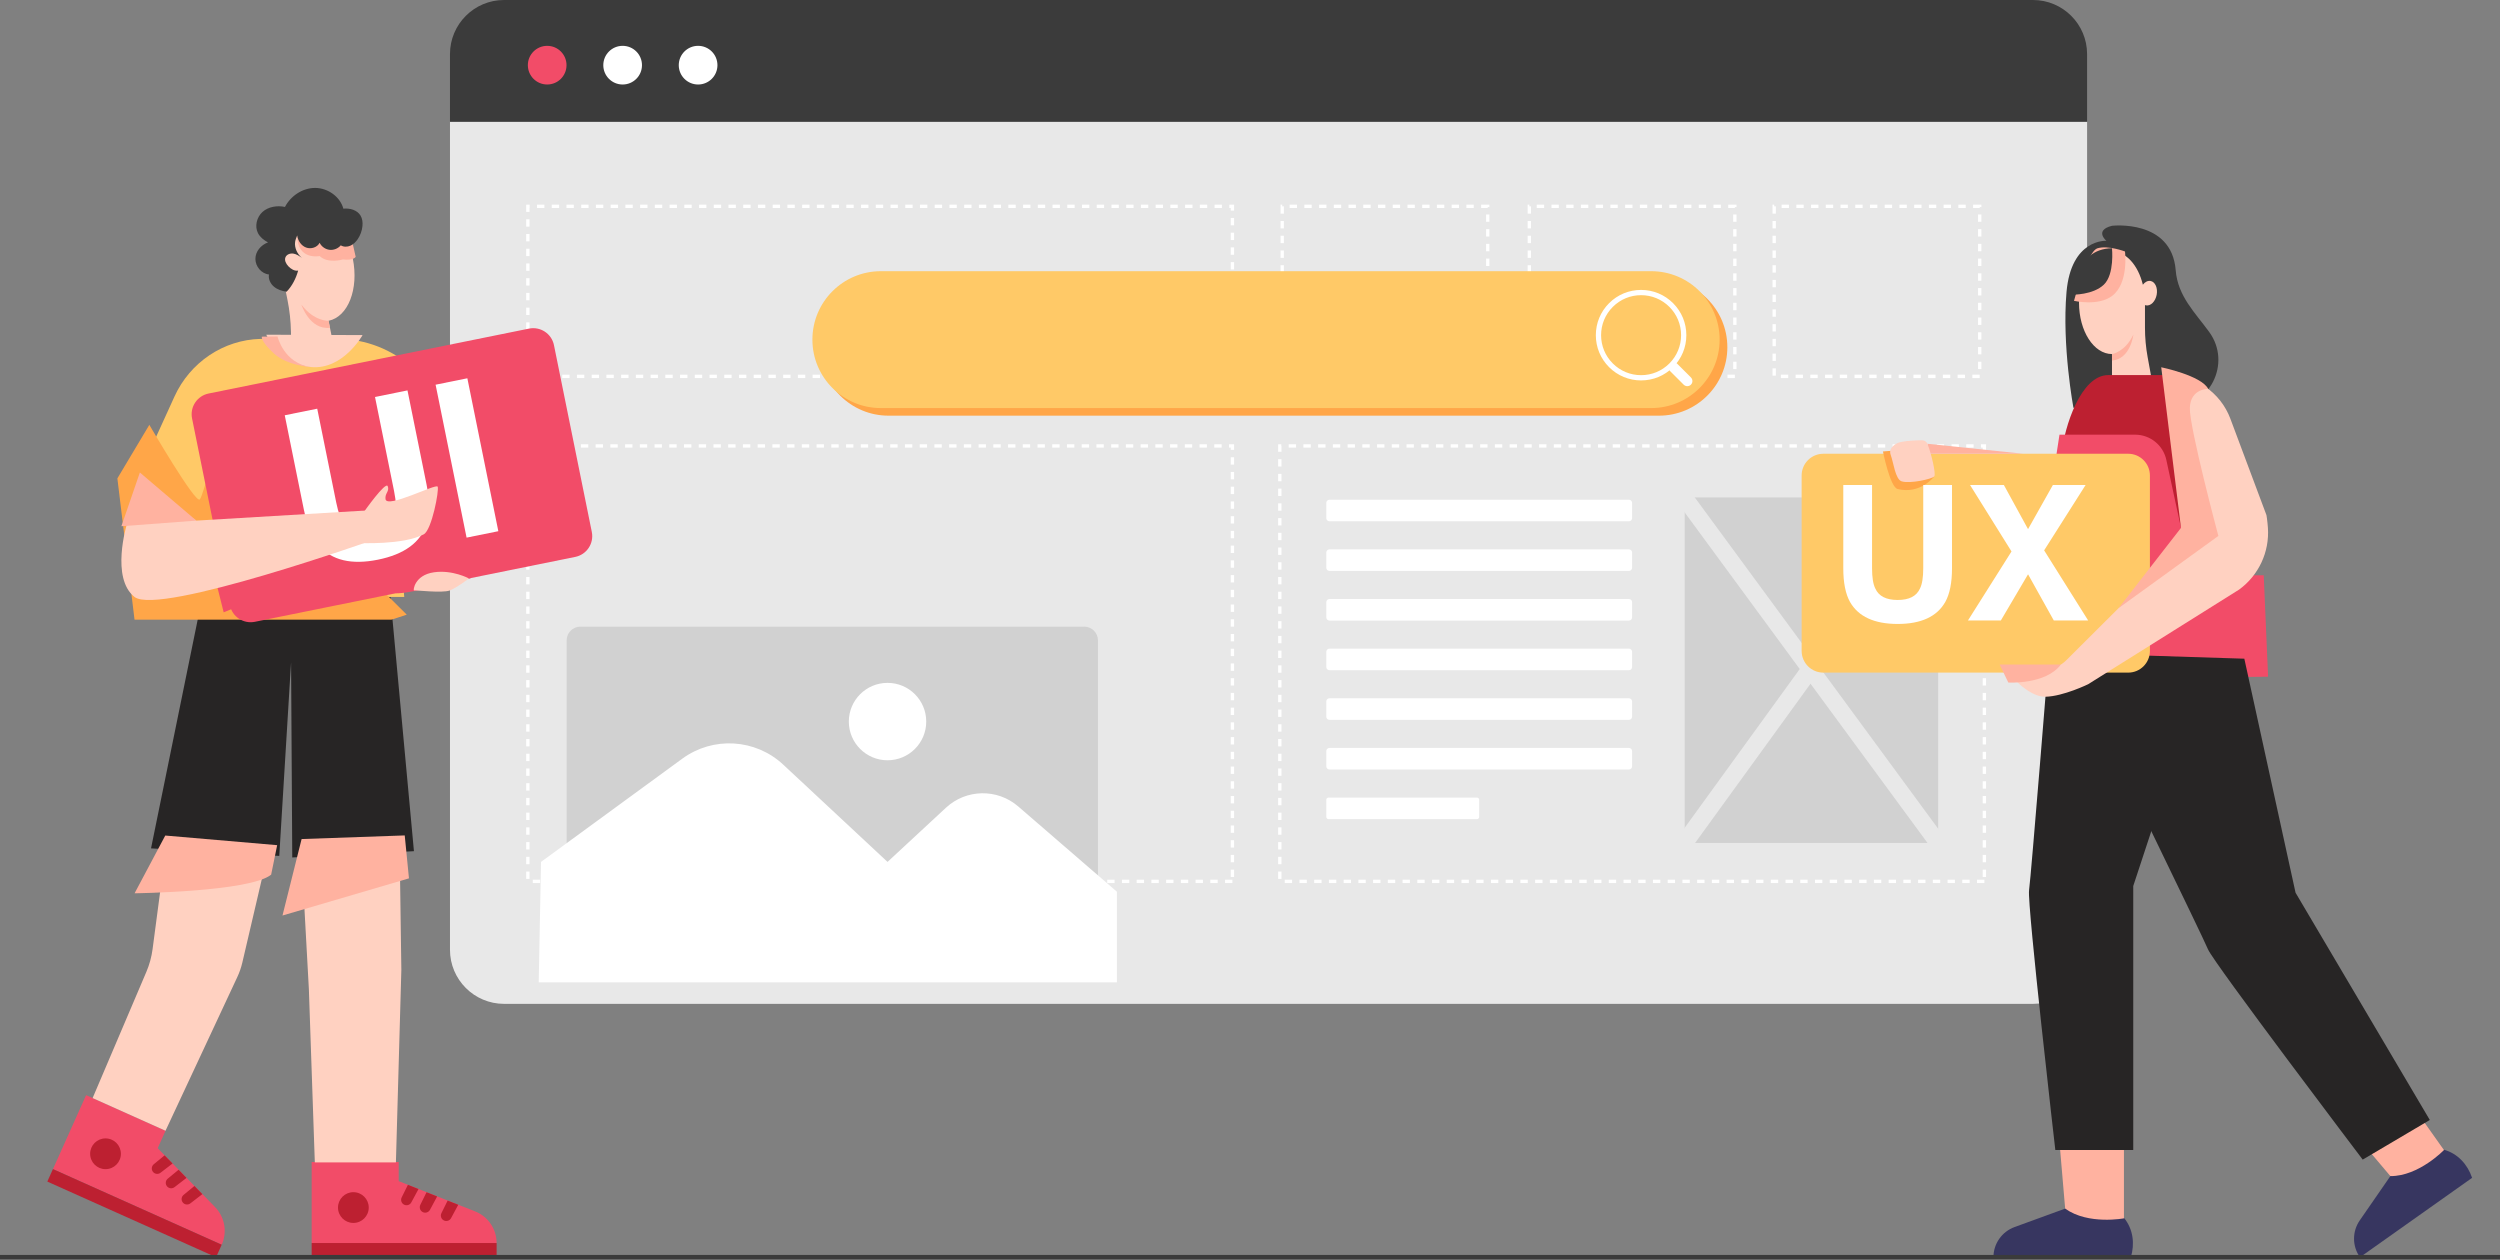 <svg width="6905" height="3479" viewBox="0 0 6905 3479" fill="none" xmlns="http://www.w3.org/2000/svg">
<rect x="0" y="0" width="6905" height="3479" fill="#808080" stroke="none"/>
<g clip-path="url(#clip0_1607_16)">
<path d="M1242.83 2623.21C1242.83 2705.74 1309.73 2772.65 1392.27 2772.65H5615.11C5697.65 2772.65 5764.55 2705.74 5764.55 2623.21V336.219H1242.83V2623.21Z" fill="#E8E8E8"/>
<path d="M5615.08 0H1392.25C1309.73 0 1242.83 66.903 1242.83 149.438V336.219H5764.53V149.438C5764.53 66.903 5697.62 0 5615.08 0Z" fill="#3B3B3B"/>
<path d="M1511.34 233.402C1540.83 233.402 1564.74 209.495 1564.74 180.006C1564.74 150.516 1540.83 126.609 1511.34 126.609C1481.85 126.609 1457.94 150.516 1457.94 180.006C1457.94 209.495 1481.85 233.402 1511.34 233.402Z" fill="#F24C68"/>
<path d="M1719.74 233.42C1749.24 233.42 1773.16 209.505 1773.16 180.003C1773.16 150.502 1749.24 126.586 1719.74 126.586C1690.23 126.586 1666.32 150.502 1666.32 180.003C1666.32 209.505 1690.23 233.42 1719.74 233.42Z" fill="white"/>
<path d="M1928.16 233.42C1957.66 233.42 1981.58 209.505 1981.58 180.003C1981.58 150.502 1957.66 126.586 1928.16 126.586C1898.66 126.586 1874.74 150.502 1874.74 180.003C1874.74 209.505 1898.66 233.42 1928.16 233.42Z" fill="white"/>
<path d="M3403.92 1044.13H3383.57V1034.91H3403.92V1044.13ZM3363.23 1044.13H3342.88V1034.91H3363.23V1044.13ZM3322.56 1044.13H3302.21V1034.91H3322.56V1044.13ZM3281.87 1044.13H3261.52V1034.91H3281.87V1044.13ZM3241.2 1044.13H3220.85V1034.91H3241.2V1044.13ZM3200.5 1044.13H3180.16V1034.91H3200.5V1044.13ZM3159.81 1044.13H3139.47V1034.91H3159.81V1044.13ZM3119.14 1044.13H3098.8V1034.91H3119.14V1044.13ZM3078.45 1044.13H3058.11V1034.91H3078.45V1044.13ZM3037.78 1044.13H3017.44V1034.91H3037.78V1044.13ZM2997.09 1044.13H2976.74V1034.91H2997.09V1044.13ZM2956.4 1044.13H2936.05V1034.91H2956.4V1044.13ZM2915.73 1044.13H2895.38V1034.91H2915.73V1044.13ZM2875.04 1044.13H2854.69V1034.91H2875.04V1044.13ZM2834.37 1044.13H2814.02V1034.91H2834.37V1044.13ZM2793.68 1044.13H2773.33V1034.91H2793.68V1044.13ZM2753.01 1044.13H2732.66V1034.91H2753.01V1044.13ZM2712.31 1044.13H2691.97V1034.91H2712.31V1044.13ZM2671.62 1044.13H2651.28V1034.91H2671.62V1044.13ZM2630.95 1044.13H2610.61V1034.91H2630.95V1044.13ZM2590.26 1044.13H2569.92V1034.91H2590.26V1044.13ZM2549.59 1044.13H2529.25V1034.91H2549.59V1044.13ZM2508.9 1044.13H2488.56V1034.91H2508.9V1044.13ZM2468.21 1044.13H2447.86V1034.91H2468.21V1044.13ZM2427.54 1044.13H2407.19V1034.91H2427.54V1044.13ZM2386.85 1044.13H2366.5V1034.91H2386.85V1044.13ZM2346.18 1044.13H2325.83V1034.91H2346.18V1044.13ZM2305.49 1044.13H2285.14V1034.91H2305.49V1044.13ZM2264.8 1044.13H2244.45V1034.91H2264.8V1044.13ZM2224.13 1044.13H2203.78V1034.91H2224.13V1044.13ZM2183.44 1044.13H2163.09V1034.91H2183.44V1044.13ZM2142.77 1044.13H2122.42V1034.91H2142.77V1044.13ZM2102.07 1044.13H2081.73V1034.91H2102.07V1044.13ZM2061.4 1044.13H2041.06V1034.91H2061.4V1044.13ZM2020.71 1044.13H2000.37V1034.91H2020.71V1044.13ZM1980.02 1044.13H1959.68V1034.91H1980.02V1044.13ZM1939.35 1044.13H1919.01V1034.91H1939.35V1044.13ZM1898.66 1044.13H1878.31V1034.91H1898.66V1044.13ZM1857.99 1044.13H1837.64V1034.91H1857.99V1044.13ZM1817.3 1044.13H1796.95V1034.91H1817.3V1044.13ZM1776.61 1044.13H1756.26V1034.91H1776.61V1044.13ZM1735.94 1044.13H1715.59V1034.91H1735.94V1044.13ZM1695.25 1044.13H1674.9V1034.91H1695.25V1044.13ZM1654.58 1044.13H1634.23V1034.91H1654.58V1044.13ZM1613.89 1044.13H1593.54V1034.91H1613.89V1044.13ZM1573.19 1044.13H1552.85V1034.91H1573.19V1044.13ZM1532.52 1044.13H1512.18V1034.91H1532.52V1044.13ZM1491.83 1044.13H1471.49V1034.91H1491.83V1044.13ZM1462.52 1032.75H1453.31V1012.4H1462.52V1032.75ZM3408.53 1029.11H3399.31V1008.76H3408.53V1029.11ZM1462.52 992.08H1453.31V971.736H1462.52V992.08ZM3408.53 988.44H3399.31V968.096H3408.53V988.44ZM1462.52 951.391H1453.31V931.047H1462.52V951.391ZM3408.53 947.751H3399.31V927.407H3408.53V947.751ZM1462.52 910.723H1453.31V890.379H1462.52V910.723ZM3408.53 907.084H3399.31V886.739H3408.53V907.084ZM1462.52 870.035H1453.31V849.69H1462.52V870.035ZM3408.53 866.395H3399.31V846.05H3408.53V866.395ZM1462.52 829.367H1453.31V809.022H1462.52V829.367ZM3408.53 825.706H3399.31V805.362H3408.53V825.706ZM1462.52 788.678H1453.31V768.333H1462.52V788.678ZM3408.53 785.038H3399.31V764.694H3408.53V785.038ZM1462.52 747.989H1453.31V727.645H1462.52V747.989ZM3408.53 744.349H3399.31V724.005H3408.53V744.349ZM1462.52 707.321H1453.31V686.977H1462.52V707.321ZM3408.53 703.682H3399.31V683.337H3408.53V703.682ZM1462.52 666.632H1453.31V646.288H1462.52V666.632ZM3408.53 662.993H3399.31V642.648H3408.53V662.993ZM1462.52 625.965H1453.31V605.62H1462.52V625.965ZM3408.53 622.325H3399.31V601.981H3408.53V622.325ZM1462.52 585.276H1453.31V565.289H1462.88V574.504H1462.52V585.276ZM3408.53 581.636H3399.31V574.504H3395.31V565.289H3408.53V581.636ZM3374.97 574.504H3354.62V565.289H3374.97V574.504ZM3334.28 574.504H3313.93V565.289H3334.28V574.504ZM3293.61 574.504H3273.26V565.289H3293.61V574.504ZM3252.91 574.504H3232.57V565.289H3252.91V574.504ZM3212.24 574.504H3191.9V565.289H3212.24V574.504ZM3171.55 574.504H3151.21V565.289H3171.55V574.504ZM3130.86 574.504H3110.52V565.289H3130.86V574.504ZM3090.19 574.504H3069.85V565.289H3090.19V574.504ZM3049.5 574.504H3029.15V565.289H3049.5V574.504ZM3008.83 574.504H2988.48V565.289H3008.83V574.504ZM2968.14 574.504H2947.79V565.289H2968.14V574.504ZM2927.47 574.504H2907.12V565.289H2927.47V574.504ZM2886.78 574.504H2866.43V565.289H2886.78V574.504ZM2846.09 574.504H2825.74V565.289H2846.09V574.504ZM2805.42 574.504H2785.07V565.289H2805.42V574.504ZM2764.73 574.504H2744.38V565.289H2764.73V574.504ZM2724.06 574.504H2703.71V565.289H2724.06V574.504ZM2683.36 574.504H2663.02V565.289H2683.36V574.504ZM2642.67 574.504H2622.33V565.289H2642.67V574.504ZM2602 574.504H2581.66V565.289H2602V574.504ZM2561.31 574.504H2540.97V565.289H2561.31V574.504ZM2520.64 574.504H2500.3V565.289H2520.64V574.504ZM2479.95 574.504H2459.6V565.289H2479.95V574.504ZM2439.28 574.504H2418.93V565.289H2439.28V574.504ZM2398.59 574.504H2378.24V565.289H2398.59V574.504ZM2357.9 574.504H2337.55V565.289H2357.9V574.504ZM2317.23 574.504H2296.88V565.289H2317.23V574.504ZM2276.54 574.504H2256.19V565.289H2276.54V574.504ZM2235.87 574.504H2215.52V565.289H2235.87V574.504ZM2195.18 574.504H2174.83V565.289H2195.18V574.504ZM2154.48 574.504H2134.14V565.289H2154.48V574.504ZM2113.81 574.504H2093.47V565.289H2113.81V574.504ZM2073.12 574.504H2052.78V565.289H2073.12V574.504ZM2032.45 574.504H2012.11V565.289H2032.45V574.504ZM1991.76 574.504H1971.42V565.289H1991.76V574.504ZM1951.07 574.504H1930.72V565.289H1951.07V574.504ZM1910.4 574.504H1890.05V565.289H1910.4V574.504ZM1869.71 574.504H1849.36V565.289H1869.71V574.504ZM1829.04 574.504H1808.69V565.289H1829.04V574.504ZM1788.35 574.504H1768V565.289H1788.35V574.504ZM1747.66 574.504H1727.31V565.289H1747.66V574.504ZM1706.99 574.504H1686.64V565.289H1706.99V574.504ZM1666.3 574.504H1645.95V565.289H1666.3V574.504ZM1625.63 574.504H1605.28V565.289H1625.63V574.504ZM1584.93 574.504H1564.59V565.289H1584.93V574.504ZM1544.26 574.504H1523.92V565.289H1544.26V574.504ZM1503.57 574.504H1483.23V565.289H1503.57V574.504Z" fill="white"/>
<path d="M4109.13 1044.13H4088.79V1034.91H4109.13V1044.13ZM4068.44 1044.13H4048.1V1034.91H4068.44V1044.13ZM4027.77 1044.13H4007.43V1034.91H4027.77V1044.13ZM3987.08 1044.13H3966.74V1034.91H3987.08V1044.13ZM3946.39 1044.13H3926.04V1034.91H3946.39V1044.13ZM3905.72 1044.13H3885.37V1034.91H3905.72V1044.13ZM3865.03 1044.13H3844.68V1034.91H3865.03V1044.13ZM3824.36 1044.13H3804.01V1034.91H3824.36V1044.13V1044.13ZM3783.67 1044.13H3763.32V1034.91H3783.67V1044.13ZM3742.98 1044.13H3722.63V1034.91H3742.98V1044.13ZM3702.31 1044.13H3681.96V1034.91H3702.31V1044.13ZM3661.61 1044.13H3641.27V1034.91H3661.61V1044.13ZM3620.94 1044.13H3600.6V1034.91H3620.94V1044.13ZM3580.25 1044.13H3559.91V1034.91H3580.25V1044.13ZM3546.08 1037.61H3536.87V1017.26H3546.08V1037.61ZM4113.74 1019.43H4104.53V999.086H4113.74V1019.43ZM3546.08 996.919H3536.87V976.574H3546.08V996.919ZM4113.74 978.741H4104.53V958.397H4113.74V978.741ZM3546.08 956.251H3536.87V935.907H3546.08V956.251ZM4113.74 938.053H4104.53V917.708H4113.74V938.053ZM3546.08 915.562H3536.87V895.218H3546.08V915.562ZM4113.74 897.385H4104.53V877.04H4113.74V897.385ZM3546.08 874.894H3536.87V854.55H3546.08V874.894ZM4113.74 856.696H4104.53V836.352H4113.74V856.696ZM3546.08 834.206H3536.87V813.861H3546.08V834.206ZM4113.74 816.028H4104.53V795.684H4113.74V816.028ZM3546.08 793.517H3536.87V773.172H3546.08V793.517ZM4113.74 775.339H4104.53V754.995H4113.74V775.339ZM3546.08 752.849H3536.87V732.505H3546.08V752.849ZM4113.74 734.651H4104.53V714.306H4113.74V734.651ZM3546.08 712.16H3536.87V691.816H3546.08V712.16ZM4113.74 693.983H4104.53V673.638H4113.74V693.983ZM3546.08 671.492H3536.87V651.148H3546.08V671.492ZM4113.74 653.294H4104.53V632.949H4113.74V653.294ZM3546.08 630.804H3536.87V610.459H3546.08V630.804ZM4113.74 612.626H4104.53V592.282H4113.74V612.626ZM3546.08 590.115H3536.87V565.289H3541.48L3541.54 569.897H3546.08V590.115ZM4109.13 574.504H4090.83V565.289H4113.74V571.937H4109.13V574.504ZM4070.48 574.504H4050.14V565.289H4070.48V574.504ZM4029.79 574.504H4009.45V565.289H4029.79V574.504ZM3989.12 574.504H3968.78V565.289H3989.12V574.504ZM3948.43 574.504H3928.09V565.289H3948.43V574.504ZM3907.76 574.504H3887.42V565.289H3907.76V574.504ZM3867.07 574.504H3846.72V565.289H3867.07V574.504ZM3826.38 574.504H3806.03V565.289H3826.38V574.504ZM3785.71 574.504H3765.36V565.289H3785.71V574.504ZM3745.02 574.504H3724.67V565.289H3745.02V574.504ZM3704.35 574.504H3684V565.289H3704.35V574.504ZM3663.66 574.504H3643.31V565.289H3663.66V574.504ZM3622.96 574.504H3602.62V565.289H3622.96V574.504ZM3582.29 574.504H3561.95V565.289H3582.29V574.504Z" fill="white"/>
<path d="M4791.69 1044.13H4771.34V1034.91H4791.69V1044.13ZM4751 1044.13H4730.65V1034.91H4751V1044.13ZM4710.31 1044.13H4689.96V1034.91H4710.31V1044.13ZM4669.64 1044.13H4649.29V1034.91H4669.64V1044.13ZM4628.94 1044.13H4608.6V1034.91H4628.94V1044.13ZM4588.27 1044.13H4567.93V1034.91H4588.27V1044.13ZM4547.58 1044.13H4527.24V1034.91H4547.58V1044.13ZM4506.89 1044.13H4486.55V1034.91H4506.89V1044.13ZM4466.22 1044.13H4445.88V1034.91H4466.22V1044.13ZM4425.53 1044.13H4405.18V1034.91H4425.53V1044.13ZM4384.86 1044.13H4364.51V1034.91H4384.86V1044.13ZM4344.17 1044.13H4323.82V1034.91H4344.17V1044.13ZM4303.48 1044.13H4283.13V1034.91H4303.48V1044.13ZM4262.81 1044.13H4242.46V1034.91H4262.81V1044.13ZM4228.64 1037.61H4219.42V1017.26H4228.64V1037.61ZM4796.27 1019.43H4787.06V999.086H4796.27V1019.43ZM4228.64 996.919H4219.42V976.574H4228.64V996.919ZM4796.27 978.741H4787.06V958.397H4796.27V978.741ZM4228.64 956.251H4219.42V935.907H4228.64V956.251ZM4796.27 938.053H4787.06V917.708H4796.27V938.053ZM4228.64 915.562H4219.42V895.218H4228.64V915.562ZM4796.27 897.385H4787.06V877.04H4796.27V897.385ZM4228.64 874.894H4219.42V854.55H4228.64V874.894ZM4796.27 856.696H4787.06V836.352H4796.27V856.696ZM4228.64 834.206H4219.42V813.861H4228.64V834.206ZM4796.27 816.028H4787.06V795.684H4796.27V816.028ZM4228.64 793.517H4219.42V773.172H4228.64V793.517ZM4796.27 775.339H4787.06V754.995H4796.27V775.339ZM4228.64 752.849H4219.42V732.505H4228.64V752.849ZM4796.27 734.651H4787.06V714.306H4796.27V734.651ZM4228.64 712.16H4219.42V691.816H4228.64V712.16ZM4796.27 693.983H4787.06V673.638H4796.27V693.983ZM4228.64 671.492H4219.42V651.148H4228.64V671.492ZM4796.27 653.294H4787.06V632.949H4796.27V653.294ZM4228.64 630.804H4219.42V610.459H4228.64V630.804ZM4796.27 612.626H4787.06V592.282H4796.27V612.626ZM4228.64 590.115H4219.42V565.289H4224.03L4224.09 569.897H4228.64V590.115ZM4791.69 574.504H4773.38V565.289H4796.3V571.937H4791.69V574.504ZM4753.04 574.504H4732.69V565.289H4753.04V574.504ZM4712.35 574.504H4692V565.289H4712.35V574.504ZM4671.68 574.504H4651.33V565.289H4671.68V574.504ZM4630.99 574.504H4610.64V565.289H4630.99V574.504ZM4590.29 574.504H4569.95V565.289H4590.29V574.504ZM4549.62 574.504H4529.28V565.289H4549.62V574.504ZM4508.93 574.504H4488.59V565.289H4508.93V574.504ZM4468.26 574.504H4447.92V565.289H4468.26V574.504ZM4427.57 574.504H4407.23V565.289H4427.57V574.504ZM4386.88 574.504H4366.53V565.289H4386.88V574.504ZM4346.21 574.504H4325.86V565.289H4346.21V574.504ZM4305.52 574.504H4285.17V565.289H4305.52V574.504ZM4264.85 574.504H4244.5V565.289H4264.85V574.504Z" fill="white"/>
<path d="M5467.97 1044.13H5447.63V1034.91H5467.97V1044.13ZM5427.28 1044.13H5406.94V1034.91H5427.28V1044.13ZM5386.59 1044.13H5366.25V1034.91H5386.59V1044.13ZM5345.92 1044.13H5325.58V1034.91H5345.92V1044.13ZM5305.23 1044.13H5284.88V1034.91H5305.23V1044.13ZM5264.56 1044.13H5244.21V1034.91H5264.56V1044.13ZM5223.87 1044.13H5203.52V1034.91H5223.87V1044.13ZM5183.2 1044.13H5162.85V1034.91H5183.2V1044.13ZM5142.51 1044.13H5122.16V1034.91H5142.51V1044.13ZM5101.82 1044.13H5081.47V1034.91H5101.82V1044.13ZM5061.15 1044.13H5040.8V1034.91H5061.15V1044.13ZM5020.45 1044.13H5000.11V1034.91H5020.45V1044.13ZM4979.78 1044.13H4959.44V1034.91H4979.78V1044.13ZM4939.09 1044.13H4918.75V1034.91H4939.09V1044.13ZM4904.92 1037.61H4895.71V1017.26H4904.92V1037.61ZM5472.56 1019.43H5463.34V999.086H5472.56V1019.43ZM4904.92 996.919H4895.71V976.574H4904.92V996.919ZM5472.56 978.741H5463.34V958.397H5472.56V978.741ZM4904.92 956.251H4895.71V935.907H4904.92V956.251ZM5472.56 938.053H5463.34V917.708H5472.56V938.053ZM4904.92 915.562H4895.71V895.218H4904.92V915.562ZM5472.56 897.385H5463.34V877.04H5472.56V897.385ZM4904.92 874.894H4895.71V854.55H4904.92V874.894ZM5472.56 856.696H5463.34V836.352H5472.56V856.696ZM4904.92 834.206H4895.71V813.861H4904.92V834.206ZM5472.56 816.028H5463.34V795.684H5472.56V816.028ZM4904.92 793.517H4895.71V773.172H4904.92V793.517ZM5472.56 775.339H5463.34V754.995H5472.56V775.339ZM4904.92 752.849H4895.71V732.505H4904.92V752.849ZM5472.56 734.651H5463.34V714.306H5472.56V734.651ZM4904.92 712.16H4895.71V691.816H4904.92V712.16ZM5472.56 693.983H5463.34V673.638H5472.56V693.983ZM4904.92 671.492H4895.71V651.148H4904.92V671.492ZM5472.56 653.294H5463.34V632.949H5472.56V653.294ZM4904.92 630.804H4895.71V610.459H4904.92V630.804ZM5472.56 612.626H5463.34V592.282H5472.56V612.626ZM4904.92 590.115H4895.71V565.289H4900.32L4900.38 569.897H4904.92V590.115ZM5467.97 574.504H5449.67V565.289H5472.58V571.937H5467.97V574.504ZM5429.32 574.504H5408.98V565.289H5429.32V574.504ZM5388.63 574.504H5368.29V565.289H5388.63V574.504ZM5347.96 574.504H5327.62V565.289H5347.96V574.504ZM5307.27 574.504H5286.93V565.289H5307.27V574.504ZM5266.6 574.504H5246.25V565.289H5266.6V574.504ZM5225.91 574.504H5205.56V565.289H5225.91V574.504ZM5185.22 574.504H5164.87V565.289H5185.22V574.504ZM5144.55 574.504H5124.2V565.289H5144.55V574.504ZM5103.86 574.504H5083.51V565.289H5103.86V574.504ZM5063.19 574.504H5042.84V565.289H5063.19V574.504ZM5022.5 574.504H5002.15V565.289H5022.5V574.504ZM4981.8 574.504H4961.46V565.289H4981.8V574.504ZM4941.13 574.504H4920.79V565.289H4941.13V574.504Z" fill="white"/>
<path d="M3403.92 2438.98H3383.57V2429.76H3403.92V2438.98ZM3363.23 2438.98H3342.88V2429.76H3363.23V2438.98ZM3322.56 2438.98H3302.21V2429.76H3322.56V2438.98ZM3281.87 2438.98H3261.52V2429.76H3281.87V2438.98ZM3241.2 2438.98H3220.85V2429.76H3241.2V2438.98ZM3200.5 2438.98H3180.16V2429.76H3200.5V2438.98ZM3159.81 2438.98H3139.47V2429.76H3159.81V2438.98ZM3119.14 2438.98H3098.8V2429.76H3119.14V2438.98ZM3078.45 2438.98H3058.11V2429.76H3078.45V2438.98ZM3037.78 2438.98H3017.44V2429.76H3037.78V2438.98ZM2997.09 2438.98H2976.74V2429.76H2997.09V2438.98ZM2956.4 2438.98H2936.05V2429.76H2956.4V2438.98ZM2915.73 2438.98H2895.38V2429.76H2915.73V2438.98ZM2875.04 2438.98H2854.69V2429.76H2875.04V2438.98ZM2834.37 2438.98H2814.02V2429.76H2834.37V2438.98ZM2793.68 2438.98H2773.33V2429.76H2793.68V2438.98ZM2753.01 2438.98H2732.66V2429.76H2753.01V2438.98ZM2712.31 2438.98H2691.97V2429.76H2712.31V2438.98ZM2671.62 2438.98H2651.28V2429.76H2671.62V2438.98ZM2630.95 2438.98H2610.61V2429.76H2630.95V2438.98ZM2590.26 2438.98H2569.92V2429.76H2590.26V2438.98ZM2549.59 2438.98H2529.25V2429.76H2549.59V2438.98ZM2508.9 2438.98H2488.56V2429.76H2508.9V2438.98ZM2468.21 2438.98H2447.86V2429.76H2468.21V2438.98ZM2427.54 2438.98H2407.19V2429.76H2427.54V2438.98ZM2386.85 2438.98H2366.5V2429.76H2386.85V2438.98ZM2346.18 2438.98H2325.83V2429.76H2346.18V2438.98ZM2305.49 2438.98H2285.14V2429.76H2305.49V2438.98ZM2264.8 2438.98H2244.45V2429.76H2264.8V2438.98ZM2224.13 2438.98H2203.78V2429.76H2224.13V2438.98ZM2183.44 2438.98H2163.09V2429.76H2183.44V2438.98ZM2142.77 2438.98H2122.42V2429.76H2142.77V2438.98ZM2102.07 2438.98H2081.73V2429.76H2102.07V2438.98ZM2061.4 2438.98H2041.06V2429.76H2061.4V2438.98ZM2020.71 2438.98H2000.37V2429.76H2020.71V2438.98ZM1980.02 2438.98H1959.68V2429.76H1980.02V2438.98ZM1939.35 2438.98H1919.01V2429.76H1939.35V2438.98ZM1898.66 2438.98H1878.31V2429.76H1898.66V2438.98ZM1857.99 2438.98H1837.64V2429.76H1857.99V2438.98ZM1817.3 2438.98H1796.95V2429.76H1817.3V2438.98ZM1776.61 2438.98H1756.26V2429.76H1776.61V2438.98ZM1735.94 2438.98H1715.59V2429.76H1735.94V2438.98ZM1695.25 2438.98H1674.9V2429.76H1695.25V2438.98ZM1654.58 2438.98H1634.23V2429.76H1654.58V2438.98ZM1613.89 2438.98H1593.54V2429.76H1613.89V2438.98ZM1573.19 2438.98H1552.85V2429.76H1573.19V2438.98ZM1532.52 2438.98H1512.18V2429.76H1532.52V2438.98ZM1491.83 2438.98H1471.49V2429.76H1491.83V2438.98ZM1462.52 2427.59H1453.31V2407.25H1462.52V2427.59ZM3408.53 2422.31H3399.31V2401.97H3408.53V2422.31ZM1462.52 2386.93H1453.31V2366.58H1462.52V2386.93ZM3408.53 2381.62H3399.31V2361.28H3408.53V2381.62ZM1462.52 2346.24H1453.31V2325.89H1462.52V2346.24ZM3408.53 2340.96H3399.31V2320.61H3408.53V2340.96ZM1462.52 2305.55H1453.31V2285.2H1462.52V2305.55ZM3408.53 2300.27H3399.31V2279.92H3408.53V2300.27ZM1462.52 2264.88H1453.31V2244.54H1462.52V2264.88ZM3408.53 2259.58H3399.31V2239.23H3408.53V2259.58ZM1462.52 2224.19H1453.31V2203.85H1462.52V2224.19ZM3408.53 2218.91H3399.31V2198.57H3408.53V2218.91ZM1462.52 2183.52H1453.31V2163.18H1462.52V2183.52ZM3408.53 2178.22H3399.31V2157.88H3408.53V2178.22ZM1462.52 2142.83H1453.31V2122.49H1462.52V2142.83ZM3408.53 2137.55H3399.31V2117.21H3408.53V2137.55ZM1462.52 2102.15H1453.31V2081.8H1462.52V2102.15ZM3408.53 2096.87H3399.31V2076.52H3408.53V2096.87ZM1462.52 2061.48H1453.31V2041.13H1462.52V2061.48ZM3408.53 2056.2H3399.31V2035.85H3408.53V2056.2ZM1462.52 2020.79H1453.31V2000.44H1462.52V2020.79ZM3408.53 2015.51H3399.31V1995.16H3408.53V2015.51ZM1462.52 1980.12H1453.31V1959.78H1462.52V1980.12ZM3408.53 1974.82H3399.31V1954.5H3408.53V1974.82ZM1462.52 1939.43H1453.31V1919.09H1462.52V1939.43ZM3408.53 1934.15H3399.31V1913.81H3408.53V1934.15ZM1462.52 1898.76H1453.31V1878.42H1462.52V1898.76ZM3408.53 1893.46H3399.31V1873.12H3408.53V1893.46ZM1462.52 1858.08H1453.31V1837.73H1462.52V1858.08ZM3408.53 1852.8H3399.31V1832.45H3408.53V1852.8ZM1462.52 1817.39H1453.31V1797.04H1462.52V1817.39ZM3408.53 1812.11H3399.31V1791.76H3408.53V1812.11ZM1462.52 1776.72H1453.31V1756.37H1462.52V1776.72ZM3408.53 1771.42H3399.31V1751.07H3408.53V1771.42ZM1462.52 1736.03H1453.31V1715.69H1462.52V1736.03ZM3408.53 1730.75H3399.31V1710.41H3408.53V1730.75ZM1462.52 1695.36H1453.31V1675.02H1462.52V1695.36ZM3408.53 1690.06H3399.31V1669.72H3408.53V1690.06ZM1462.52 1654.67H1453.31V1634.33H1462.52V1654.67ZM3408.53 1649.39H3399.31V1629.05H3408.53V1649.39ZM1462.52 1613.98H1453.31V1593.64H1462.52V1613.98ZM3408.53 1608.7H3399.31V1588.36H3408.53V1608.7ZM1462.52 1573.32H1453.31V1552.97H1462.52V1573.32ZM3408.53 1568.04H3399.31V1547.69H3408.53V1568.04ZM1462.52 1532.63H1453.31V1512.28H1462.52V1532.63ZM3408.53 1527.35H3399.31V1507H3408.53V1527.35ZM1462.52 1491.96H1453.31V1471.62H1462.52V1491.96ZM3408.53 1486.66H3399.31V1466.31H3408.53V1486.66ZM1462.52 1451.27H1453.31V1430.93H1462.52V1451.27ZM3408.53 1445.99H3399.31V1425.65H3408.53V1445.99ZM1462.52 1410.58H1453.31V1390.24H1462.52V1410.58ZM3408.53 1405.3H3399.31V1384.96H3408.53V1405.3ZM1462.52 1369.92H1453.31V1349.57H1462.52V1369.92ZM3408.53 1364.63H3399.31V1344.29H3408.53V1364.63ZM1462.52 1329.23H1453.31V1308.88H1462.52V1329.23ZM3408.53 1323.95H3399.31V1303.6H3408.53V1323.95ZM1462.52 1288.56H1453.31V1268.21H1462.52V1288.56ZM3408.53 1283.26H3399.31V1262.91H3408.53V1283.26ZM1462.52 1247.87H1453.31V1227.06H1462.06V1231.67H1462.52V1247.87ZM3408.53 1242.59H3399.31V1236.28H3394.49V1227.06H3408.53V1242.59ZM3374.15 1236.28H3353.8V1227.06H3374.15V1236.28ZM3333.45 1236.28H3313.11V1227.06H3333.45V1236.28ZM3292.78 1236.28H3272.44V1227.06H3292.78V1236.28ZM3252.09 1236.28H3231.75V1227.06H3252.09V1236.28ZM3211.4 1236.28H3191.06V1227.06H3211.4V1236.28ZM3170.73 1236.28H3150.39V1227.06H3170.73V1236.28ZM3130.04 1236.28H3109.7V1227.06H3130.04V1236.28ZM3089.37 1236.28H3069.03V1227.06H3089.37V1236.28ZM3048.68 1236.28H3028.33V1227.06H3048.68V1236.28ZM3008.01 1236.28H2987.66V1227.06H3008.01V1236.28ZM2967.32 1236.28H2946.97V1227.06H2967.32V1236.28ZM2926.63 1236.28H2906.28V1227.06H2926.63V1236.28ZM2885.96 1236.28H2865.61V1227.06H2885.96V1236.28ZM2845.27 1236.28H2824.92V1227.06H2845.27V1236.28ZM2804.6 1236.28H2784.25V1227.06H2804.6V1236.28ZM2763.91 1236.28H2743.56V1227.06H2763.91V1236.28ZM2723.21 1236.28H2702.87V1227.06H2723.21V1236.28ZM2682.54 1236.28H2662.2V1227.06H2682.54V1236.28ZM2641.85 1236.28H2621.51V1227.06H2641.85V1236.28ZM2601.18 1236.28H2580.84V1227.06H2601.18V1236.28ZM2560.49 1236.28H2540.15V1227.06H2560.49V1236.28ZM2519.82 1236.28H2499.48V1227.06H2519.82V1236.28ZM2479.13 1236.28H2458.78V1227.06H2479.13V1236.28ZM2438.44 1236.28H2418.09V1227.06H2438.44V1236.28ZM2397.77 1236.28H2377.42V1227.06H2397.77V1236.28ZM2357.08 1236.28H2336.73V1227.06H2357.08V1236.28ZM2316.41 1236.28H2296.06V1227.06H2316.41V1236.28ZM2275.72 1236.28H2255.37V1227.06H2275.72V1236.28ZM2235.02 1236.28H2214.68V1227.06H2235.02V1236.28ZM2194.35 1236.28H2174.01V1227.06H2194.35V1236.28ZM2153.66 1236.28H2133.32V1227.06H2153.66V1236.28ZM2112.99 1236.28H2092.65V1227.06H2112.99V1236.28ZM2072.3 1236.28H2051.96V1227.06H2072.3V1236.28ZM2031.61 1236.28H2011.27V1227.06H2031.61V1236.28ZM1990.94 1236.28H1970.6V1227.06H1990.94V1236.28ZM1950.25 1236.28H1929.9V1227.06H1950.25V1236.28ZM1909.58 1236.28H1889.23V1227.06H1909.58V1236.28ZM1868.89 1236.28H1848.54V1227.06H1868.89V1236.28ZM1828.22 1236.28H1807.87V1227.06H1828.22V1236.28ZM1787.53 1236.28H1767.18V1227.06H1787.53V1236.28ZM1746.84 1236.28H1726.49V1227.06H1746.84V1236.28ZM1706.17 1236.28H1685.82V1227.06H1706.17V1236.28ZM1665.47 1236.28H1645.13V1227.06H1665.47V1236.28ZM1624.8 1236.28H1604.46V1227.06H1624.8V1236.28ZM1584.11 1236.28H1563.77V1227.06H1584.11V1236.28ZM1543.42 1236.28H1523.08V1227.06H1543.42V1236.28ZM1502.75 1236.28H1482.41V1227.06H1502.75V1236.28Z" fill="white"/>
<path d="M5480.85 2438.98H5460.5V2429.76H5480.85V2438.98ZM5440.18 2438.98H5419.83V2429.76H5440.18V2438.98ZM5399.49 2438.98H5379.14V2429.76H5399.49V2438.98ZM5358.82 2438.98H5338.47V2429.76H5358.82V2438.98ZM5318.13 2438.98H5297.78V2429.76H5318.13V2438.98ZM5277.44 2438.98H5257.09V2429.76H5277.44V2438.98ZM5236.77 2438.98H5216.42V2429.76H5236.77V2438.98ZM5196.07 2438.98H5175.73V2429.76H5196.07V2438.98ZM5155.4 2438.98H5135.06V2429.76H5155.4V2438.98ZM5114.71 2438.98H5094.37V2429.76H5114.71V2438.98ZM5074.02 2438.98H5053.68V2429.76H5074.02V2438.98ZM5033.35 2438.98H5013.01V2429.76H5033.35V2438.98ZM4992.66 2438.98H4972.32V2429.76H4992.66V2438.98ZM4951.99 2438.98H4931.64V2429.76H4951.99V2438.98ZM4911.3 2438.98H4890.95V2429.76H4911.3V2438.98ZM4870.61 2438.98H4850.26V2429.76H4870.61V2438.98ZM4829.94 2438.98H4809.59V2429.76H4829.94V2438.98ZM4789.25 2438.98H4768.9V2429.76H4789.25V2438.98ZM4748.58 2438.98H4728.23V2429.76H4748.58V2438.98ZM4707.89 2438.98H4687.54V2429.76H4707.89V2438.98ZM4667.22 2438.98H4646.87V2429.76H4667.22V2438.98ZM4626.52 2438.98H4606.18V2429.76H4626.52V2438.98ZM4585.83 2438.98H4565.49V2429.76H4585.83V2438.98ZM4545.16 2438.98H4524.82V2429.76H4545.16V2438.98ZM4504.47 2438.98H4484.13V2429.76H4504.47V2438.98ZM4463.8 2438.98H4443.46V2429.76H4463.8V2438.98ZM4423.11 2438.98H4402.76V2429.76H4423.11V2438.98ZM4382.42 2438.98H4362.07V2429.76H4382.42V2438.98ZM4341.75 2438.98H4321.4V2429.76H4341.75V2438.98ZM4301.06 2438.98H4280.71V2429.76H4301.06V2438.98ZM4260.39 2438.98H4240.04V2429.76H4260.39V2438.98ZM4219.7 2438.98H4199.35V2429.76H4219.7V2438.98ZM4179.01 2438.98H4158.66V2429.76H4179.01V2438.98ZM4138.34 2438.98H4117.99V2429.76H4138.34V2438.98ZM4097.64 2438.98H4077.3V2429.76H4097.64V2438.98ZM4056.97 2438.98H4036.63V2429.76H4056.97V2438.98ZM4016.28 2438.98H3995.94V2429.76H4016.28V2438.98ZM3975.61 2438.98H3955.27V2429.76H3975.61V2438.98ZM3934.92 2438.98H3914.58V2429.76H3934.92V2438.98ZM3894.23 2438.98H3873.89V2429.76H3894.23V2438.98ZM3853.56 2438.98H3833.21V2429.76H3853.56V2438.98ZM3812.87 2438.98H3792.52V2429.76H3812.87V2438.98ZM3772.2 2438.98H3751.85V2429.76H3772.2V2438.98ZM3731.51 2438.98H3711.16V2429.76H3731.51V2438.98ZM3690.82 2438.98H3670.47V2429.76H3690.82V2438.98ZM3650.15 2438.98H3629.8V2429.76H3650.15V2438.98ZM3609.46 2438.98H3589.11V2429.76H3609.46V2438.98ZM3568.79 2438.98H3548.44V2429.76H3568.79V2438.98ZM3539.46 2427.59H3530.24V2407.25H3539.46V2427.59ZM5485.46 2422.31H5476.24V2401.97H5485.46V2422.31ZM3539.46 2386.93H3530.24V2366.58H3539.46V2386.93ZM5485.46 2381.62H5476.24V2361.28H5485.46V2381.62ZM3539.46 2346.24H3530.24V2325.89H3539.46V2346.24ZM5485.46 2340.96H5476.24V2320.61H5485.46V2340.96ZM3539.46 2305.55H3530.24V2285.2H3539.46V2305.55ZM5485.46 2300.27H5476.24V2279.92H5485.46V2300.27ZM3539.46 2264.88H3530.24V2244.54H3539.46V2264.88ZM5485.46 2259.58H5476.24V2239.23H5485.46V2259.58ZM3539.46 2224.19H3530.24V2203.85H3539.46V2224.19ZM5485.46 2218.91H5476.24V2198.57H5485.46V2218.91ZM3539.46 2183.52H3530.24V2163.18H3539.46V2183.52ZM5485.46 2178.22H5476.24V2157.88H5485.46V2178.22ZM3539.46 2142.83H3530.24V2122.49H3539.46V2142.83ZM5485.46 2137.55H5476.24V2117.21H5485.46V2137.55ZM3539.46 2102.15H3530.24V2081.8H3539.46V2102.15ZM5485.46 2096.87H5476.24V2076.52H5485.46V2096.87ZM3539.46 2061.48H3530.24V2041.13H3539.46V2061.48ZM5485.46 2056.2H5476.24V2035.85H5485.46V2056.2ZM3539.46 2020.79H3530.24V2000.44H3539.46V2020.79ZM5485.46 2015.51H5476.24V1995.16H5485.46V2015.51ZM3539.46 1980.12H3530.24V1959.78H3539.46V1980.12ZM5485.46 1974.82H5476.24V1954.5H5485.46V1974.82ZM3539.46 1939.43H3530.24V1919.09H3539.46V1939.43ZM5485.46 1934.15H5476.24V1913.81H5485.46V1934.15ZM3539.46 1898.76H3530.24V1878.42H3539.46V1898.76ZM5485.46 1893.46H5476.24V1873.12H5485.46V1893.46ZM3539.46 1858.08H3530.24V1837.73H3539.46V1858.08ZM5485.46 1852.8H5476.24V1832.45H5485.46V1852.8ZM3539.46 1817.39H3530.24V1797.04H3539.46V1817.39ZM5485.46 1812.11H5476.24V1791.76H5485.46V1812.11ZM3539.46 1776.72H3530.24V1756.37H3539.46V1776.72ZM5485.46 1771.42H5476.24V1751.07H5485.46V1771.42ZM3539.46 1736.03H3530.24V1715.69H3539.46V1736.03ZM5485.46 1730.75H5476.24V1710.41H5485.46V1730.75ZM3539.46 1695.36H3530.24V1675.02H3539.46V1695.36ZM5485.46 1690.06H5476.24V1669.72H5485.46V1690.06ZM3539.46 1654.67H3530.24V1634.33H3539.46V1654.67ZM5485.46 1649.39H5476.24V1629.05H5485.46V1649.39ZM3539.46 1613.98H3530.24V1593.64H3539.46V1613.98ZM5485.46 1608.7H5476.24V1588.36H5485.46V1608.7ZM3539.46 1573.32H3530.24V1552.97H3539.46V1573.32ZM5485.46 1568.04H5476.24V1547.69H5485.46V1568.04ZM3539.46 1532.63H3530.24V1512.28H3539.46V1532.63ZM5485.46 1527.35H5476.24V1507H5485.46V1527.35ZM3539.46 1491.96H3530.24V1471.62H3539.46V1491.96ZM5485.46 1486.66H5476.24V1466.31H5485.46V1486.66ZM3539.46 1451.27H3530.24V1430.93H3539.46V1451.27ZM5485.46 1445.99H5476.24V1425.65H5485.46V1445.99ZM3539.46 1410.58H3530.24V1390.24H3539.46V1410.58ZM5485.46 1405.3H5476.24V1384.96H5485.46V1405.3ZM3539.46 1369.92H3530.24V1349.57H3539.46V1369.92ZM5485.46 1364.63H5476.24V1344.29H5485.46V1364.63ZM3539.46 1329.23H3530.24V1308.88H3539.46V1329.23ZM5485.46 1323.95H5476.24V1303.6H5485.46V1323.95ZM3539.46 1288.56H3530.24V1268.21H3539.46V1288.56ZM5485.46 1283.26H5476.24V1262.91H5485.46V1283.26ZM3539.46 1247.87H3530.24V1227.06H3538.99V1231.67H3539.46V1247.87ZM5485.46 1242.59H5476.24V1236.28H5471.42V1227.06H5485.46V1242.59ZM5451.08 1236.28H5430.73V1227.06H5451.08V1236.28ZM5410.41 1236.28H5390.06V1227.06H5410.41V1236.28ZM5369.72 1236.28H5349.37V1227.06H5369.72V1236.28ZM5329.05 1236.28H5308.7V1227.06H5329.05V1236.28ZM5288.36 1236.28H5268.01V1227.06H5288.36V1236.28ZM5247.66 1236.28H5227.32V1227.06H5247.66V1236.28ZM5206.99 1236.28H5186.65V1227.06H5206.99V1236.28ZM5166.3 1236.28H5145.96V1227.06H5166.3V1236.28ZM5125.63 1236.28H5105.29V1227.06H5125.63V1236.28ZM5084.94 1236.28H5064.6V1227.06H5084.94V1236.28ZM5044.25 1236.28H5023.9V1227.06H5044.25V1236.28ZM5003.58 1236.28H4983.23V1227.06H5003.58V1236.28ZM4962.89 1236.28H4942.54V1227.06H4962.89V1236.28ZM4922.22 1236.28H4901.87V1227.06H4922.22V1236.28ZM4881.53 1236.28H4861.18V1227.06H4881.53V1236.28ZM4840.84 1236.28H4820.49V1227.06H4840.84V1236.28ZM4800.17 1236.28H4779.82V1227.06H4800.17V1236.28ZM4759.48 1236.28H4739.13V1227.06H4759.48V1236.28ZM4718.81 1236.28H4698.46V1227.06H4718.81V1236.28ZM4678.11 1236.28H4657.77V1227.06H4678.11V1236.28ZM4637.42 1236.28H4617.08V1227.06H4637.42V1236.28ZM4596.75 1236.28H4576.41V1227.06H4596.75V1236.28ZM4556.06 1236.28H4535.72V1227.06H4556.06V1236.28ZM4515.39 1236.28H4495.05V1227.06H4515.39V1236.28ZM4474.7 1236.28H4454.35V1227.06H4474.7V1236.28ZM4434.03 1236.28H4413.68V1227.06H4434.03V1236.28ZM4393.34 1236.28H4372.99V1227.06H4393.34V1236.28ZM4352.65 1236.28H4332.3V1227.06H4352.65V1236.28ZM4311.98 1236.28H4291.63V1227.06H4311.98V1236.28ZM4271.29 1236.28H4250.94V1227.06H4271.29V1236.28ZM4230.62 1236.28H4210.27V1227.06H4230.62V1236.28ZM4189.93 1236.28H4169.58V1227.06H4189.93V1236.28ZM4149.23 1236.28H4128.89V1227.06H4149.23V1236.28ZM4108.56 1236.28H4088.22V1227.06H4108.56V1236.28ZM4067.87 1236.28H4047.53V1227.06H4067.87V1236.28ZM4027.2 1236.28H4006.86V1227.06H4027.2V1236.28ZM3986.51 1236.28H3966.17V1227.06H3986.51V1236.28ZM3945.82 1236.28H3925.47V1227.06H3945.82V1236.28ZM3905.15 1236.28H3884.8V1227.06H3905.15V1236.28ZM3864.46 1236.28H3844.11V1227.06H3864.46V1236.28ZM3823.79 1236.28H3803.44V1227.06H3823.79V1236.28ZM3783.1 1236.28H3762.75V1227.06H3783.1V1236.28ZM3742.43 1236.28H3722.08V1227.06H3742.43V1236.28ZM3701.74 1236.28H3681.39V1227.06H3701.74V1236.28ZM3661.05 1236.28H3640.7V1227.06H3661.05V1236.28ZM3620.38 1236.28H3600.03V1227.06H3620.38V1236.28ZM3579.68 1236.28H3559.34V1227.06H3579.68V1236.28Z" fill="white"/>
<path d="M2994.59 2645.51H1603.07C1582.09 2645.51 1565.09 2628.51 1565.09 2607.53V1768.74C1565.09 1747.76 1582.09 1730.77 1603.07 1730.77H2994.59C3015.56 1730.77 3032.56 1747.76 3032.56 1768.74V2607.53C3032.56 2628.51 3015.56 2645.51 2994.59 2645.51Z" fill="#D1D1D1"/>
<path d="M1494.3 2380.58L1884.59 2095.38C1969.5 2033.32 2086.55 2040.33 2163.47 2112.07L2451.36 2380.58L2612.73 2230.92C2668.66 2179.06 2754.67 2177.54 2812.36 2227.42L3084.87 2462.95V2713.25H1487.94L1494.3 2380.58Z" fill="white"/>
<path d="M2451.36 2099.89C2510.4 2099.89 2558.26 2052.03 2558.26 1992.99C2558.26 1933.95 2510.4 1886.09 2451.36 1886.09C2392.32 1886.09 2344.46 1933.95 2344.46 1992.99C2344.46 2052.03 2392.32 2099.89 2451.36 2099.89Z" fill="white"/>
<path d="M4499.05 1439.8H3672.03C3667.15 1439.8 3663.21 1435.85 3663.21 1430.99V1389.03C3663.21 1384.15 3667.17 1380.22 3672.03 1380.22H4499.05C4503.93 1380.22 4507.86 1384.17 4507.86 1389.03V1430.99C4507.86 1435.85 4503.91 1439.8 4499.05 1439.8Z" fill="white"/>
<path d="M4499.05 1576.91H3672.03C3667.15 1576.91 3663.21 1572.95 3663.21 1568.09V1526.14C3663.21 1521.26 3667.17 1517.33 3672.03 1517.33H4499.05C4503.93 1517.33 4507.86 1521.28 4507.86 1526.14V1568.09C4507.86 1572.98 4503.91 1576.91 4499.05 1576.91Z" fill="white"/>
<path d="M4499.05 1714.02H3672.03C3667.15 1714.02 3663.21 1710.06 3663.21 1705.2V1663.25C3663.21 1658.37 3667.17 1654.44 3672.03 1654.44H4499.05C4503.93 1654.44 4507.86 1658.39 4507.86 1663.25V1705.2C4507.86 1710.08 4503.91 1714.02 4499.05 1714.02Z" fill="white"/>
<path d="M4499.05 1851.13H3672.03C3667.15 1851.13 3663.21 1847.17 3663.21 1842.31V1800.36C3663.21 1795.48 3667.17 1791.55 3672.03 1791.55H4499.05C4503.93 1791.55 4507.86 1795.5 4507.86 1800.36V1842.31C4507.86 1847.19 4503.91 1851.13 4499.05 1851.13Z" fill="white"/>
<path d="M4499.05 1988.26H3672.03C3667.15 1988.26 3663.21 1984.31 3663.21 1979.45V1937.5C3663.21 1932.61 3667.17 1928.68 3672.03 1928.68H4499.05C4503.93 1928.68 4507.86 1932.64 4507.86 1937.5V1979.45C4507.86 1984.31 4503.91 1988.26 4499.05 1988.26Z" fill="white"/>
<path d="M4499.05 2125.37H3672.03C3667.15 2125.37 3663.21 2121.42 3663.21 2116.56V2074.6C3663.21 2069.72 3667.17 2065.79 3672.03 2065.79H4499.05C4503.93 2065.79 4507.86 2069.74 4507.86 2074.6V2116.56C4507.86 2121.42 4503.91 2125.37 4499.05 2125.37Z" fill="white"/>
<path d="M4079.3 2262.48H3669.44C3665.99 2262.48 3663.21 2259.68 3663.21 2256.25V2209.13C3663.21 2205.68 3666.01 2202.9 3669.44 2202.9H4079.3C4082.75 2202.9 4085.53 2205.7 4085.53 2209.13V2256.25C4085.53 2259.68 4082.75 2262.48 4079.3 2262.48Z" fill="white"/>
<path d="M5337 2328.2H4669.43C4660.44 2328.2 4653.16 2320.92 4653.16 2311.94V1390.34C4653.16 1381.36 4660.44 1374.08 4669.43 1374.08H5337C5345.98 1374.08 5353.26 1381.36 5353.26 1390.34V2311.96C5353.24 2320.92 5345.96 2328.2 5337 2328.2Z" fill="#D1D1D1"/>
<path d="M5396.17 1342.71L5337.11 1342.56L4999.82 1807.92L4639.82 1317.88L4623.14 1374.54L4970.86 1847.87L4598.54 2361.57L4657.6 2361.72L5000.66 1888.41L5365.38 2384.86L5382.05 2328.2L5029.61 1848.46L5396.17 1342.71Z" fill="#E8E8E8"/>
<path d="M845.932 581.868C791.943 592.787 761.94 669.725 778.92 753.733L793.879 827.642C799.812 856.991 803.094 886.824 803.641 916.762L805.682 1024.82L930.344 999.17L907.452 886.024C961.441 875.105 991.444 798.167 974.464 714.159C957.485 630.152 899.92 570.949 845.932 581.868Z" fill="#FFD1C1"/>
<path d="M982.396 709.406C982.396 709.406 976.631 720.22 947.091 716.601C947.091 716.601 905.811 729.14 882.962 707.239C882.962 707.239 820.726 719.989 820.852 650.203C820.999 580.418 820.852 650.203 820.852 650.203L967.268 642.377L982.396 709.406Z" fill="#FFB2A0"/>
<path d="M907.453 886.047C907.453 886.047 867.246 888.046 832.383 841.172C832.383 841.172 854.938 911.946 911.346 905.298L907.453 886.047Z" fill="#FFB2A0"/>
<path d="M820.851 650.198C822.598 664.588 831.729 678.453 845.279 683.628C858.828 688.804 876.207 683.523 882.814 670.605C887.926 681.062 898.573 688.615 910.123 689.982C921.674 691.35 933.793 686.511 941.22 677.569C948.984 682.45 959.231 682.303 967.647 678.642C976.063 674.981 982.795 668.207 987.971 660.633C995.293 649.924 999.859 637.364 1001.1 624.468C1002.07 614.516 1000.97 604.06 995.84 595.476C986.583 580.013 966.321 574.438 948.395 576.352C939.285 542.943 905.326 519.253 870.695 519.064C836.063 518.874 803.03 540.818 787.082 571.555C766.021 566.885 740.984 570.84 725.014 585.357C709.045 599.873 702.691 625.141 712.727 644.265C718.597 655.458 729.096 663.578 740.268 669.511C720.722 676.559 705.321 694.526 705.426 715.292C705.51 736.078 722.195 756.107 742.877 758.063C740.584 770.581 746.875 783.583 756.616 791.788C766.337 799.972 779.003 803.928 791.606 805.695C807.049 789.769 817.569 768.751 823.502 747.376C813.529 749.227 803.262 742.789 796.34 735.362C790.091 728.672 784.978 719.121 788.429 710.642C791.732 702.563 801.81 699.05 810.436 700.48C819.042 701.911 826.511 707.065 833.643 712.094C820.999 701.364 812.961 684.701 815.086 668.249C815.928 661.559 818.684 656.552 820.851 650.198Z" fill="#3B3B3B"/>
<path d="M457.177 3123.12L435.548 3171.39L593.978 3333.95C620.867 3361.56 628.189 3402.77 612.43 3437.95L146.291 3229.01L237.836 3024.79L457.177 3123.12Z" fill="#F24C68"/>
<path d="M291.444 3229.22C314.905 3229.22 333.924 3210.2 333.924 3186.74C333.924 3163.28 314.905 3144.27 291.444 3144.27C267.984 3144.27 248.965 3163.28 248.965 3186.74C248.965 3210.2 267.984 3229.22 291.444 3229.22Z" fill="#BD2031"/>
<path d="M454.631 3190.99L424.649 3215.73C418.043 3221.18 417.349 3231.03 423.093 3237.36C428.331 3243.15 437.147 3243.93 443.333 3239.17L476.618 3213.55L454.631 3190.99Z" fill="#BD2031"/>
<path d="M493.26 3230.76L463.278 3255.5C456.672 3260.95 455.978 3270.79 461.721 3277.13C466.96 3282.91 475.776 3283.69 481.962 3278.94L515.247 3253.31L493.26 3230.76Z" fill="#BD2031"/>
<path d="M537.002 3275.59L507.021 3300.34C500.414 3305.78 499.72 3315.63 505.464 3321.96C510.703 3327.75 519.518 3328.53 525.704 3323.77L558.989 3298.15L537.002 3275.59Z" fill="#BD2031"/>
<path d="M146.204 3228.94L130.697 3263.54L596.828 3472.46L612.334 3437.86L146.204 3228.94Z" fill="#BD2031"/>
<path d="M1143.29 2350.98L1078.32 1648.8H558.819L417.137 2343.18L771.322 2364.03L803.955 1829.27L807.216 2368.32L1143.29 2350.98Z" fill="#272525"/>
<path d="M1101.21 3209.45V3262.34L1312.28 3345.89C1348.11 3360.07 1371.65 3394.7 1371.65 3433.24H860.826V3209.45H1101.21Z" fill="#F24C68"/>
<path d="M975.999 3377.76C999.46 3377.76 1018.48 3358.74 1018.48 3335.28C1018.48 3311.82 999.46 3292.8 975.999 3292.8C952.538 3292.8 933.52 3311.82 933.52 3335.28C933.52 3358.74 952.538 3377.76 975.999 3377.76Z" fill="#BD2031"/>
<path d="M1126.64 3272.42L1109.41 3307.26C1105.63 3314.92 1109.01 3324.22 1116.84 3327.65C1123.99 3330.78 1132.35 3327.88 1136.05 3321.02L1155.95 3284.04L1126.64 3272.42Z" fill="#BD2031"/>
<path d="M1178.15 3292.91L1160.92 3327.75C1157.13 3335.41 1160.52 3344.71 1168.35 3348.14C1175.5 3351.28 1183.85 3348.37 1187.56 3341.51L1207.46 3304.53L1178.15 3292.91Z" fill="#BD2031"/>
<path d="M1236.41 3315.93L1219.18 3350.77C1215.39 3358.43 1218.78 3367.73 1226.6 3371.16C1233.76 3374.29 1242.11 3371.39 1245.81 3364.53L1265.72 3327.54L1236.41 3315.93Z" fill="#BD2031"/>
<path d="M1371.65 3433.24H860.826V3471.15H1371.65V3433.24Z" fill="#BD2031"/>
<path d="M1367.07 1228.43L1142.24 1018.86C1085.07 965.573 1009.81 935.93 931.647 935.93H727.14C724.699 935.93 722.258 935.951 719.839 936.014C616.764 938.454 524.694 1001.25 481.962 1095.09L371.607 1337.35L544.071 1440.96L518.718 1648.76H1116.55L1089.72 1346.54L1177.88 1435.58L1367.07 1228.43Z" fill="#FFC967"/>
<path d="M412.488 1173.39C412.488 1173.39 540.284 1393.33 551.898 1379.38C563.512 1365.43 607.654 1184.23 607.654 1184.23L1123.47 1697.7L1081.09 1711.56H371.586L324.184 1321.31L412.488 1173.39Z" fill="#FFA648"/>
<path d="M735.43 924.461C735.43 924.461 770.903 1005.42 859.165 1013.81C947.428 1022.21 1001.44 925.555 1001.44 925.555L735.43 924.461Z" fill="#FFD1C1"/>
<path d="M766.527 929.32C766.527 929.32 783.633 1003.8 859.145 1013.83C934.657 1023.87 859.145 1013.83 859.145 1013.83C859.145 1013.83 793.816 1010.7 756.281 976.11C718.767 941.502 723.143 929.825 723.143 929.825L766.527 929.32Z" fill="#FFB2A0"/>
<path d="M1093.51 3210.61L1108.53 2678.71L1103.94 2353.01L833.012 2367L853.105 2731.94L869.537 3210.61H1093.51Z" fill="#FFD1C1"/>
<path d="M780.223 2528.68L1129.55 2426.01L1117.87 2307.44L833.012 2317.45L780.223 2528.68Z" fill="#FFB2A0"/>
<path d="M457.829 2345.58L421.451 2621.33C418.59 2643.09 412.762 2664.36 404.157 2684.55L255.783 3032.87L457.156 3123.13L655.541 2698.4C661.496 2685.67 666.103 2672.35 669.301 2658.68L738.586 2362.09L457.829 2345.58Z" fill="#FFD1C1"/>
<path d="M371.691 2467.29C371.691 2467.29 690.614 2463.23 748.916 2415.79L765.537 2334.37L456.461 2307.77L371.691 2467.29Z" fill="#FFB2A0"/>
<path d="M1588.87 1538.16L703.953 1717.43C672.288 1723.84 641.423 1703.37 635.006 1671.71L530.48 1155.82C524.062 1124.16 544.534 1093.29 576.199 1086.88L1461.12 907.606C1492.78 901.19 1523.65 921.66 1530.06 953.323L1634.59 1469.21C1641.01 1500.88 1620.54 1531.74 1588.87 1538.16Z" fill="#F24C68"/>
<path d="M617.796 1691.23L1007.22 1530.98C1007.22 1530.98 1126.69 1521.58 1170.45 1475.73C1214.21 1429.91 1170.45 1475.73 1170.45 1475.73L991.044 1472.91L589.729 1579.24L617.796 1691.23Z" fill="#F24C68"/>
<path d="M1093.59 1638.49C1093.59 1638.49 1131.78 1571.51 1184.97 1564.56C1238.16 1557.62 1302.35 1596.2 1302.35 1596.2C1302.35 1596.2 1126.52 1641.84 1093.59 1638.49Z" fill="#F24C68"/>
<path d="M786.473 1146.98L876.166 1128.8L928.723 1388.21C934.593 1417.22 942.315 1437.71 951.888 1449.69C967.332 1471.19 992.958 1478.32 1028.75 1471.08C1064.35 1463.87 1085.07 1447.35 1090.94 1421.51C1095.09 1406.77 1094.22 1384.89 1088.33 1355.87L1035.77 1096.47L1125.47 1078.29L1178.07 1337.91C1187.16 1382.8 1187.28 1419.18 1178.42 1447.01C1161.78 1498.12 1116.93 1531.06 1043.87 1545.85C970.824 1560.64 916.604 1547.77 881.173 1507.23C862.174 1485.03 848.141 1451.47 839.051 1406.58L786.473 1146.98Z" fill="white"/>
<path d="M1376.39 1467.17L1288.69 1484.93L1203.12 1062.55L1290.82 1044.8L1376.39 1467.17Z" fill="white"/>
<path d="M542.388 1437.92L381.601 1343.38L349.979 1449.41C349.979 1449.41 305.332 1596.98 371.586 1648.79C439.125 1701.6 1037.71 1488.96 1037.71 1488.96L1045.52 1407.92L542.388 1437.92Z" fill="#FFD1C1"/>
<path d="M542.388 1437.92L335.271 1453.45L386.314 1305.02L542.388 1437.92Z" fill="#FFB2A0"/>
<path d="M1005.62 1413.25C1005.62 1413.25 1065.19 1328.65 1070.89 1342.81C1076.59 1356.99 1062.6 1362.16 1064.79 1378.55C1068.43 1405.82 1204.43 1334.73 1208.87 1344.16C1213.31 1353.56 1192.67 1463.89 1170.45 1475.75C1113.68 1506.05 991.043 1499.78 991.043 1499.78L1005.62 1413.25Z" fill="#FFD1C1"/>
<path d="M1295.17 1597.65C1295.17 1597.65 1250.06 1573.31 1198.83 1580.63C1143.69 1588.5 1140.76 1632.2 1143.41 1630.89C1146.06 1629.59 1221.87 1638.72 1242.22 1630.91C1262.54 1623.11 1295.17 1597.65 1295.17 1597.65Z" fill="#FFD1C1"/>
<path d="M4581.9 1148.1H2454.24C2349.84 1148.1 2265.2 1063.46 2265.2 959.064C2265.2 854.67 2349.84 770.031 2454.24 770.031H4581.9C4686.3 770.031 4770.94 854.67 4770.94 959.064C4770.94 1063.46 4686.32 1148.1 4581.9 1148.1Z" fill="#FFA648"/>
<path d="M4560.57 1127.08H2432.91C2328.51 1127.08 2243.86 1042.44 2243.86 938.048C2243.86 833.654 2328.51 749.016 2432.91 749.016H4560.57C4664.97 749.016 4749.61 833.654 4749.61 938.048C4749.61 1042.46 4664.97 1127.08 4560.57 1127.08Z" fill="#FFC967"/>
<path d="M4532.69 1050.73C4499.3 1050.73 4467.91 1037.73 4444.3 1014.12C4420.69 990.519 4407.69 959.129 4407.69 925.741C4407.69 892.352 4420.69 860.963 4444.3 837.357C4467.91 813.752 4499.3 800.75 4532.69 800.75C4566.08 800.75 4597.47 813.752 4621.08 837.357C4644.68 860.963 4657.69 892.352 4657.69 925.741C4657.69 959.129 4644.68 990.519 4621.08 1014.12C4597.47 1037.73 4566.08 1050.73 4532.69 1050.73ZM4532.69 815.267C4503.17 815.267 4475.44 826.754 4454.57 847.624C4433.7 868.495 4422.21 896.224 4422.21 925.741C4422.21 955.258 4433.7 982.987 4454.57 1003.86C4475.44 1024.73 4503.17 1036.21 4532.69 1036.21C4562.21 1036.21 4589.94 1024.73 4610.81 1003.86C4631.68 982.987 4643.17 955.258 4643.17 925.741C4643.17 896.224 4631.68 868.495 4610.81 847.624C4589.94 826.754 4562.19 815.267 4532.69 815.267Z" fill="white"/>
<path d="M4660.32 1066.61C4656.7 1066.61 4653.08 1065.22 4650.3 1062.47L4613.08 1025.25C4607.55 1019.72 4607.55 1010.76 4613.08 1005.24C4618.62 999.71 4627.58 999.71 4633.09 1005.24L4670.31 1042.46C4675.84 1047.99 4675.84 1056.96 4670.31 1062.47C4667.58 1065.22 4663.94 1066.61 4660.32 1066.61Z" fill="white"/>
<path d="M5866.32 3107.68V3391.22H5708.5L5682.67 3089.15L5866.32 3107.68Z" fill="#FFB2A0"/>
<path d="M5867.4 3364.86C5867.4 3364.86 5767.98 3384.2 5703.98 3338.16L5564.21 3389.14C5529.16 3401.93 5505.85 3435.24 5505.85 3472.54H5885.43C5896.64 3435.01 5891.76 3395.58 5867.4 3364.86Z" fill="#373660"/>
<path d="M6601.41 2966.45L6765.34 3197.82L6636.55 3289.04L6440.84 3057.49L6601.41 2966.45Z" fill="#FFB2A0"/>
<path d="M6750.97 3175.7C6750.97 3175.7 6681.01 3248.94 6602.19 3248.39L6517.61 3370.77C6496.4 3401.47 6496.64 3442.14 6518.2 3472.58L6827.95 3253.17C6815.37 3216.01 6788.61 3186.66 6750.97 3175.7Z" fill="#373660"/>
<path d="M5833.29 623.605C5833.29 623.605 5998.12 604.46 6009.29 746.492C6014.93 818.192 6063.34 863.888 6101.89 917.011C6165.11 1004.17 6102.5 1126.3 5994.81 1126.3H5726.81C5726.81 1126.3 5694.89 955.554 5707.66 807.126C5720.43 658.719 5817.78 665.094 5817.78 665.094C5817.78 665.094 5783.38 636.376 5833.29 623.605Z" fill="#3B3B3B"/>
<path d="M5927.21 843.48C5940.03 845.878 5953.24 832.75 5956.75 814.131C5960.25 795.512 5952.71 778.47 5939.9 776.051C5932.2 774.599 5924.37 778.786 5918.59 786.381C5905.63 732.732 5872.34 694.547 5833.31 694.547C5783.01 694.547 5742.23 757.979 5742.23 836.221C5742.23 914.464 5783.01 977.896 5833.31 977.896V1083.3L5949.54 1083.68L5931.8 986.585C5926.88 959.676 5924.41 932.389 5924.41 905.039V842.596C5925.3 843.017 5926.22 843.311 5927.21 843.48Z" fill="#FFD1C1"/>
<path d="M5869.21 694.571C5869.21 694.571 5880.44 782.449 5833.29 817.584C5794.7 846.323 5728.39 830.943 5728.39 830.943C5728.39 830.943 5764.15 694.487 5793.42 685.713C5822.69 676.94 5869.21 694.571 5869.21 694.571Z" fill="#FFB2A0"/>
<path d="M5629.16 1835.52L5693.84 1253.25C5702.17 1177.76 5747.26 1035.96 5823.21 1035.96H5988.61C6061.57 1035.96 6123.81 1088.81 6135.63 1160.83L6212.6 1817.4L5629.16 1835.52Z" fill="#BD2031"/>
<path d="M5688.3 1200.57H5897.19C5938.72 1200.57 5974.64 1229.56 5983.39 1270.17L6023.93 1458.04C6040.43 1534.43 6107.99 1588.97 6186.15 1588.97H6252.4L6264.46 1869.01L5584.07 1877.2L5688.3 1200.57Z" fill="#F24C68"/>
<path d="M5833.29 685.711C5833.29 685.711 5840.84 757.264 5810.95 786.087C5781.05 814.91 5724.45 813.858 5724.45 813.858C5724.45 813.858 5729.61 686.784 5833.29 685.711Z" fill="#3B3B3B"/>
<path d="M5833.29 977.941C5833.29 977.941 5869.63 972.45 5892.35 924.188C5892.35 924.188 5884.96 991.616 5833.29 995.887V977.941Z" fill="#FFB2A0"/>
<path d="M5659.61 1801.16C5659.61 1801.16 5609.81 2419.6 5604.27 2458.98C5598.74 2498.37 5676.8 3176.21 5676.8 3176.21H5892.03V2447.2L6098.96 1818.73L5659.61 1801.16Z" fill="#272525"/>
<path d="M6340.31 2465.67L6198.84 1819.31L5793.65 1806.52L5811.6 2027.64C5811.6 2027.64 6083.27 2585.44 6098.54 2622.17C6113.82 2658.91 6525.8 3202.84 6525.8 3202.84L6711.12 3093.38L6340.31 2465.67Z" fill="#272525"/>
<path d="M5878.06 1857.78H5036.11C5002.99 1857.78 4976.12 1830.94 4976.12 1797.8V1313.24C4976.12 1280.12 5002.97 1253.26 5036.11 1253.26H5878.06C5911.18 1253.26 5938.05 1280.1 5938.05 1313.24V1797.8C5938.05 1830.94 5911.2 1857.78 5878.06 1857.78Z" fill="#FFC967"/>
<path d="M5200.71 1246.92C5200.71 1246.92 5220.29 1345.62 5241.29 1350.71C5304.98 1366.13 5342.37 1315.87 5342.37 1315.87L5286.84 1239.81L5200.71 1246.92Z" fill="#FFA648"/>
<path d="M5091.15 1339.62H5170.6V1569.38C5170.6 1595.07 5173.63 1613.84 5179.71 1625.68C5189.15 1646.66 5209.71 1657.13 5241.42 1657.13C5272.96 1657.13 5293.43 1646.66 5302.87 1625.68C5308.93 1613.86 5311.99 1595.09 5311.99 1569.38V1339.62H5391.43V1569.57C5391.43 1609.33 5385.27 1640.3 5372.94 1662.46C5349.96 1703.06 5306.11 1723.36 5241.42 1723.36C5176.72 1723.36 5132.79 1703.06 5109.64 1662.46C5097.32 1640.28 5091.15 1609.33 5091.15 1569.57V1339.62Z" fill="white"/>
<path d="M5526.34 1713.75H5435.47L5555.77 1523.14L5441.3 1339.64H5534.71L5601.45 1461.48L5670.02 1339.64H5760.39L5645.91 1520.09L5767.5 1713.75H5672.57L5601.47 1586.19L5526.34 1713.75Z" fill="white"/>
<path d="M5323.41 1225.67L5588.01 1253.27H5323.41V1225.67Z" fill="#FFB2A0"/>
<path d="M5308.81 1216.06C5315.18 1216.01 5320.95 1219.8 5323.41 1225.67C5333.82 1250.33 5347.92 1309.82 5342.37 1315.86C5335.49 1323.33 5275.31 1336.54 5252.46 1329.5C5234.56 1323.96 5229.76 1276.1 5222.1 1256.58C5219.45 1249.82 5220.34 1242.1 5224.75 1236.34C5229.47 1230.19 5237.61 1223.31 5251.26 1220.58C5269.82 1216.85 5294.84 1216.14 5308.81 1216.06Z" fill="#FFD1C1"/>
<path d="M6264 1458.25C6262.57 1437.27 6259.94 1422.78 6259.94 1422.78L6160.31 1156.55C6133.47 1084.81 6065.34 1036.93 5988.75 1035.96H5988.63C5988.63 1035.96 6047.65 1395.41 6066.96 1464.96L5707.28 1823.4C5692.01 1838.63 5671.79 1847.93 5650.29 1849.61L5546.94 1857.75C5546.94 1857.75 5600.36 1925.56 5649.65 1924.42C5698.95 1923.29 5767.5 1889.8 5767.5 1889.8L6184.47 1628.39C6238.39 1589.13 6268.5 1524.86 6264 1458.25Z" fill="#FFD1C1"/>
<path d="M5546.9 1885.14C5546.9 1885.14 5649.86 1891.56 5692.15 1835.53C5734.44 1779.49 5692.15 1835.53 5692.15 1835.53H5523.12L5546.9 1885.14Z" fill="#FFB2A0"/>
<path d="M6098.96 1073.98C6098.96 1073.98 6050.11 1073.12 6048.36 1126.3C6046.61 1179.51 6127.15 1480.21 6127.15 1480.21L5851.47 1679.66L6023.91 1458.02L5969.31 1014.38C5969.33 1014.4 6080.07 1037.14 6098.96 1073.98Z" fill="#FFB2A0"/>
<path d="M6905 3466.12H0V3479H6905V3466.12Z" fill="#3B3B3B"/>
</g>
<defs>
<clipPath id="clip0_1607_16">
<rect width="6905" height="3479" fill="white"/>
</clipPath>
</defs>
</svg>
